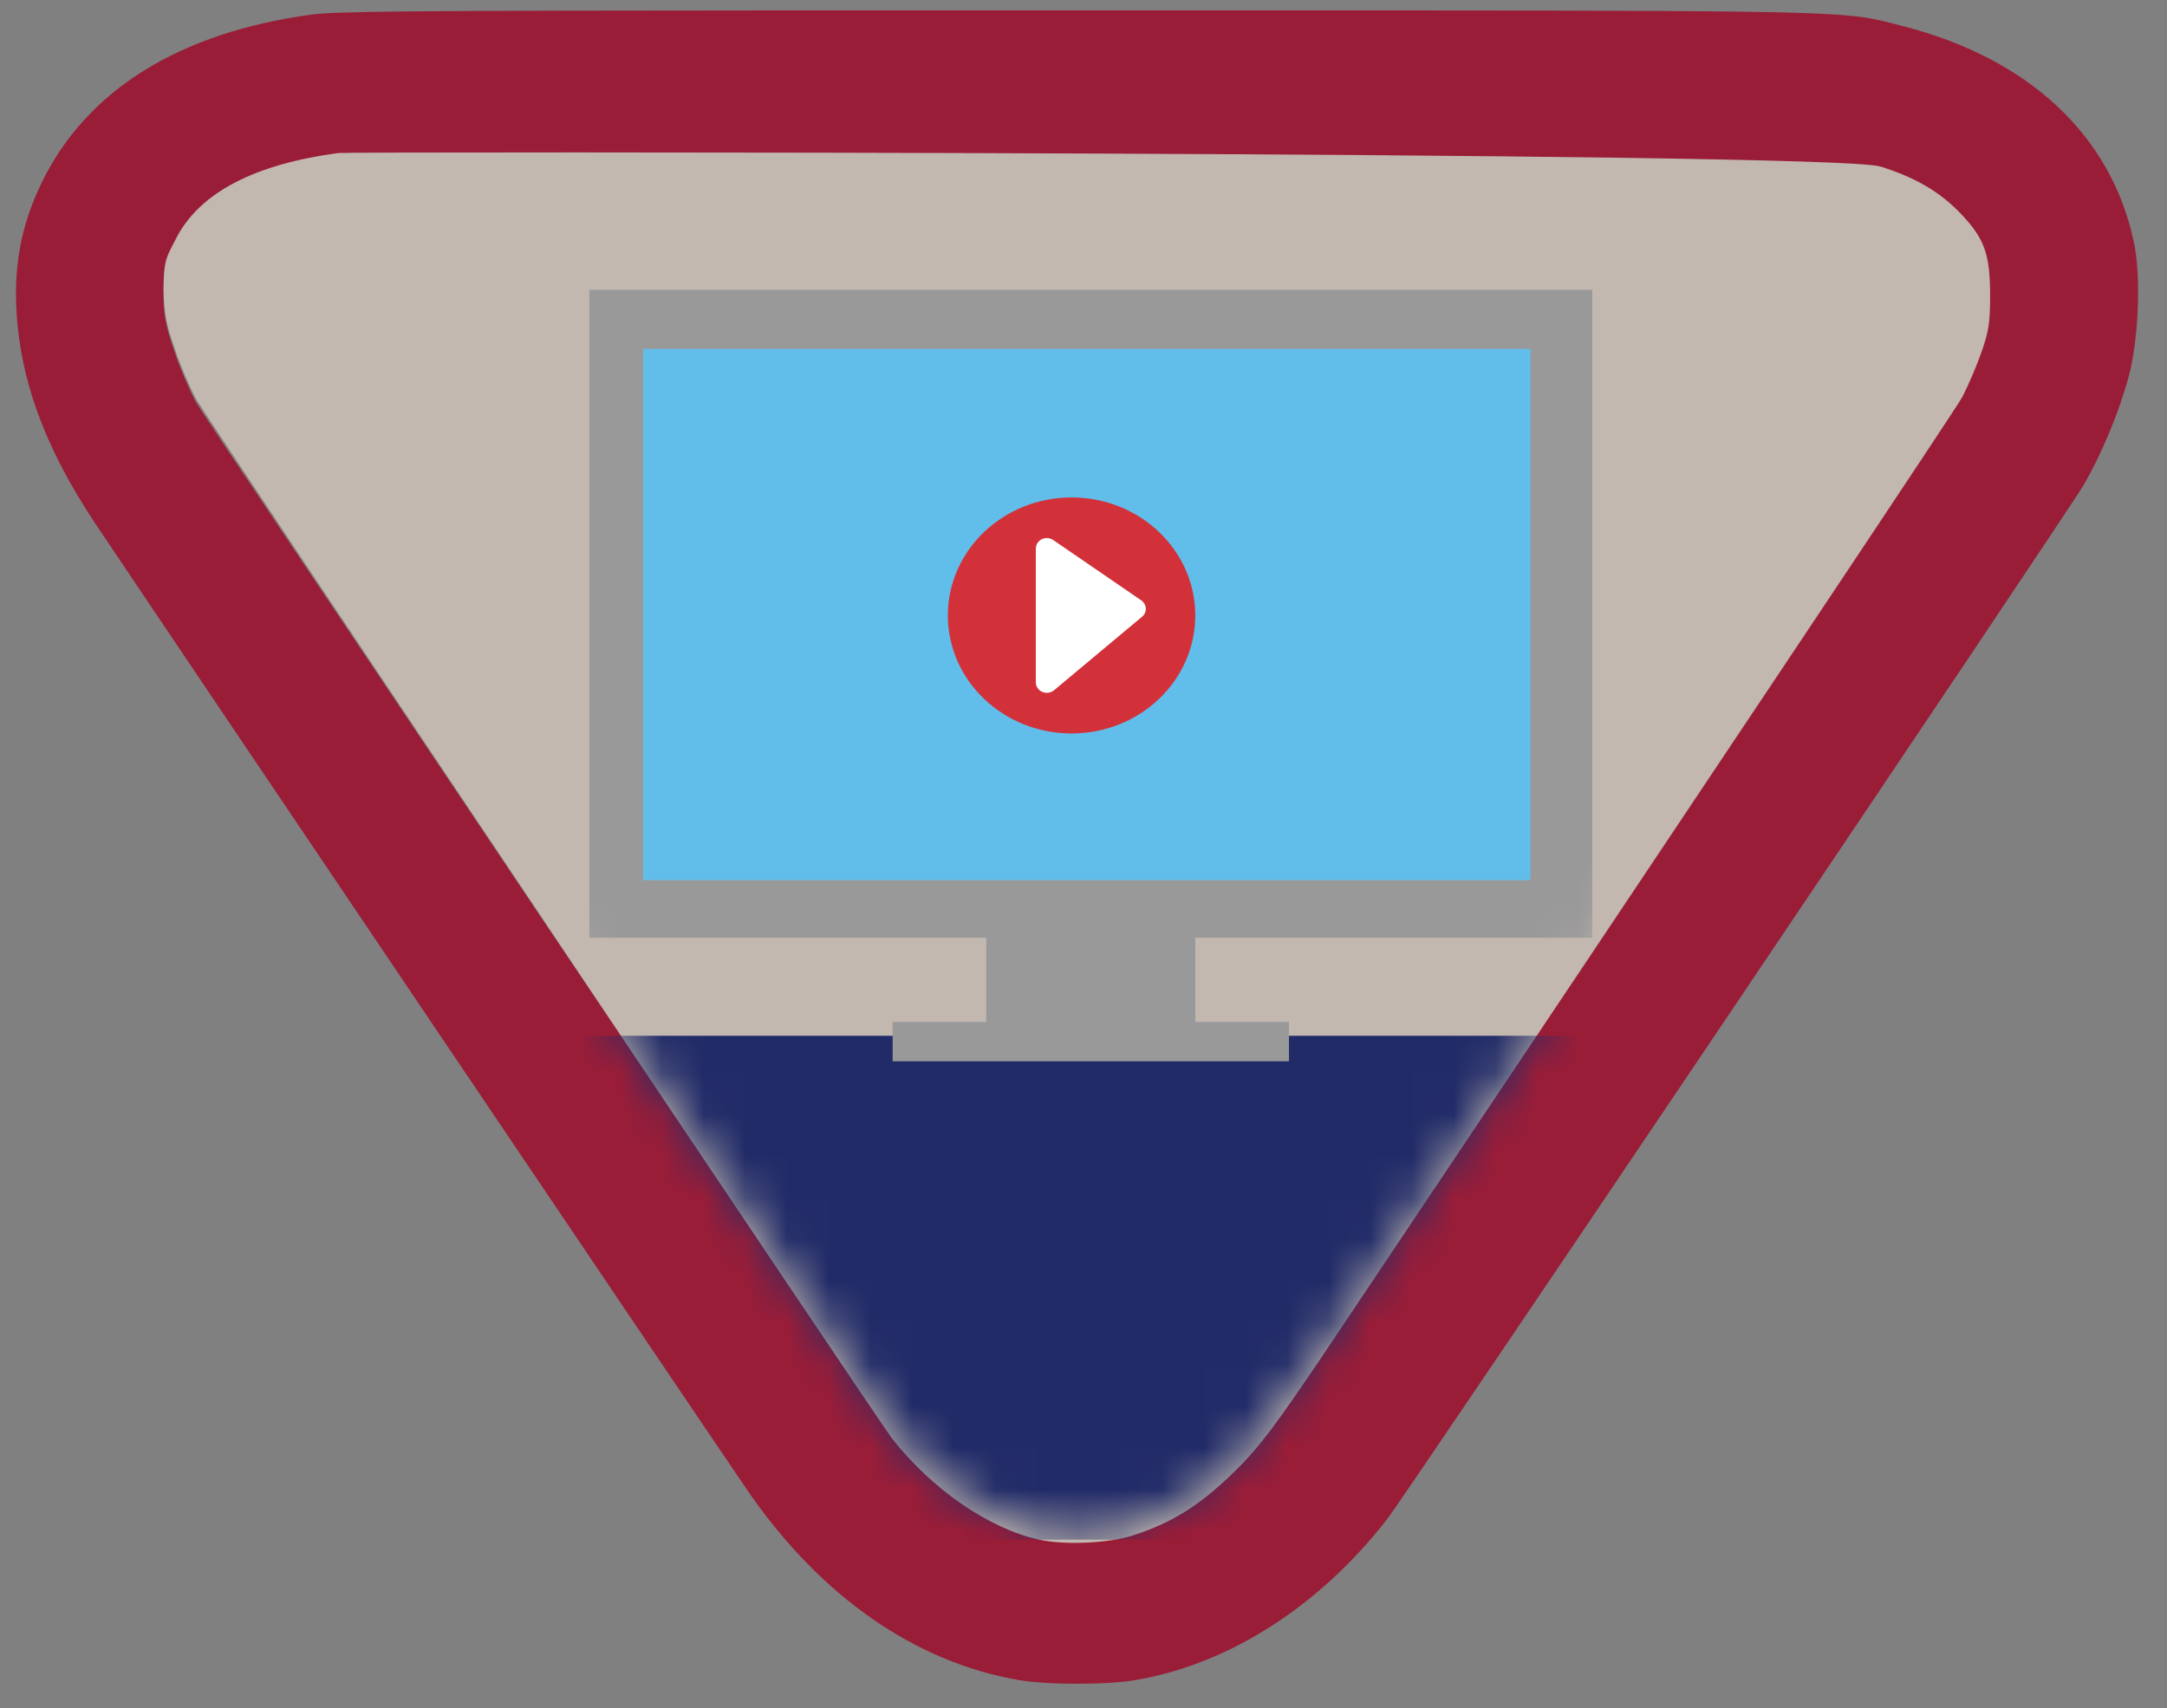 <?xml version="1.0" encoding="UTF-8"?>
<svg width="52px" height="41px" viewBox="0 0 52 41" version="1.1" xmlns="http://www.w3.org/2000/svg" xmlns:xlink="http://www.w3.org/1999/xlink">
    <rect x="0" y="0" width="52" height="41" fill="#808080" stroke="none"/>
    <!-- Generator: Sketch 57.1 (83088) - https://sketch.com -->
    <title>2 Cub/_Media/PAB/Icons/Colour/Tech</title>
    <desc>Created with Sketch.</desc>
    <defs>
        <path d="M44.739,3.749 C45.573,4.01 46.162,4.354 46.657,4.87 C47.233,5.469 47.371,5.85 47.371,6.832 C47.37,7.495 47.343,7.68 47.176,8.17 C47.07,8.483 46.859,8.98 46.708,9.274 C46.584,9.514 41.448,17.214 31.3,32.372 C30.256,33.917 29.853,34.455 29.374,34.939 C28.492,35.832 27.801,36.281 26.81,36.605 C26.228,36.796 25.164,36.844 24.55,36.708 C23.347,36.442 21.991,35.509 21.023,34.282 C20.728,33.908 4.479,9.632 4.322,9.332 C4.164,9.033 3.945,8.521 3.835,8.195 C3.66,7.673 3.542,7.384 3.542,6.677 C3.542,5.969 3.63,5.893 3.835,5.488 C4.408,4.355 5.768,3.686 7.744,3.424 C7.969,3.394 43.568,3.382 44.739,3.749 Z" id="path-1"></path>
        <path d="M44.739,4.019 C45.573,4.276 46.162,4.615 46.657,5.124 C47.233,5.713 47.371,6.089 47.371,7.056 C47.37,7.709 47.343,7.891 47.176,8.374 C47.07,8.682 46.859,9.171 46.708,9.461 C46.584,9.698 41.448,17.281 31.3,32.21 C30.256,33.732 29.853,34.262 29.374,34.739 C28.492,35.618 27.801,36.06 26.81,36.379 C26.228,36.567 25.164,36.615 24.55,36.481 C23.347,36.218 21.991,35.3 21.023,34.092 C20.728,33.723 4.479,9.813 4.322,9.518 C4.164,9.224 3.945,8.72 3.835,8.398 C3.66,7.884 3.542,7.6 3.542,6.903 C3.542,6.206 3.63,6.131 3.835,5.732 C4.408,4.616 5.768,3.957 7.744,3.699 C7.969,3.67 43.568,3.658 44.739,4.019 Z" id="path-3"></path>
    </defs>
    <g id="Media-Export" stroke="none" stroke-width="1" fill="none" fill-rule="evenodd">
        <g id="PAB" transform="translate(-614, -629)">
            <g id="Cub-Colour" transform="translate(0.848, 529)">
                <g id="Cub/PAB/Colour/Technology" transform="translate(613.536, 100.248)">
                    <g id="Cub/Bits/Border">
                        <path d="M45.246,0.37 C48.299,1.145 50.286,3.001 50.825,5.583 C50.996,6.399 50.935,7.907 50.696,8.794 C50.469,9.637 50.043,10.662 49.619,11.389 C49.218,12.075 33.353,35.636 32.9,36.219 C31.269,38.314 29.101,39.7 26.861,40.079 C26.15,40.199 24.732,40.196 24.037,40.074 C21.568,39.638 19.336,38.085 17.601,35.597 C17.158,34.962 3.149,14.188 1.902,12.317 C0.777,10.629 0.176,9.084 0.033,7.514 C-0.082,6.24 0.098,5.202 0.618,4.132 C1.696,1.916 3.921,0.531 7.092,0.102 C7.653,0.026 9.244,0.005 18.752,0.001 L32.8,0.001 C44.394,0.006 43.957,0.043 45.246,0.37 Z M44.689,3.852 C43.519,3.488 7.96,3.499 7.735,3.529 C5.762,3.789 4.403,4.454 3.831,5.58 C3.626,5.984 3.538,6.059 3.538,6.763 C3.538,7.466 3.656,7.753 3.831,8.272 C3.941,8.597 4.159,9.105 4.317,9.403 C4.474,9.7 20.704,33.835 20.999,34.207 C21.966,35.427 23.32,36.354 24.522,36.619 C25.135,36.754 26.198,36.706 26.779,36.516 C27.769,36.194 28.46,35.748 29.341,34.86 C29.819,34.379 30.222,33.844 31.264,32.308 C41.401,17.238 46.531,9.584 46.655,9.345 C46.806,9.052 47.017,8.558 47.123,8.247 C47.289,7.76 47.316,7.576 47.317,6.917 C47.318,5.941 47.179,5.562 46.605,4.967 C46.11,4.454 45.522,4.112 44.689,3.852 Z" id="Border" fill="#9A1D38" fill-rule="nonzero"></path>
                        <mask id="mask-2" fill="white">
                            <use xlink:href="#path-1"></use>
                        </mask>
                        <use id="BG" fill="#C2B8AF" fill-rule="nonzero" xlink:href="#path-1"></use>
                    </g>
                    <mask id="mask-4" fill="white">
                        <use xlink:href="#path-3"></use>
                    </mask>
                    <g id="Cub-PAB-Mask" fill-rule="nonzero"></g>
                    <g id="Icons/PAB/Colour/Tech" mask="url(#mask-4)" fill-rule="evenodd">
                        <g transform="translate(10.096, 6.708)">
                            <polygon id="Tabletop" fill="#212B68" points="0 17.906 31 17.906 30.962 30 0 30"></polygon>
                            <polygon id="TV-BG" fill="#9A999A" points="27.728 -3.19744231e-14 27.728 15.553 18.204 15.553 18.204 17.572 20.451 17.572 20.451 18.518 10.94 18.518 10.94 17.572 13.186 17.572 13.186 15.553 3.663 15.553 3.663 -3.19744231e-14"></polygon>
                            <polygon id="TV-Screen" fill="#61BEEA" points="4.953 14.17 26.243 14.17 26.243 1.418 4.953 1.418"></polygon>
                            <path d="M18.202,7.816 C18.202,9.381 16.873,10.649 15.234,10.649 C13.595,10.649 12.265,9.381 12.265,7.816 C12.265,6.252 13.595,4.984 15.234,4.984 C16.873,4.984 18.202,6.252 18.202,7.816" id="Play-BG" fill="#D3313A"></path>
                            <path d="M14.519,5.986 C14.607,5.944 14.713,5.952 14.794,6.007 L16.905,7.454 C16.97,7.499 17.011,7.571 17.015,7.647 C17.019,7.723 16.985,7.798 16.924,7.848 L14.813,9.612 C14.736,9.676 14.625,9.692 14.53,9.651 C14.437,9.611 14.376,9.521 14.376,9.422 L14.376,6.211 L14.383,6.155 C14.399,6.083 14.449,6.021 14.519,5.986 Z" id="Play" fill="#FFFFFF"></path>
                        </g>
                    </g>
                </g>
            </g>
        </g>
    </g>
</svg>